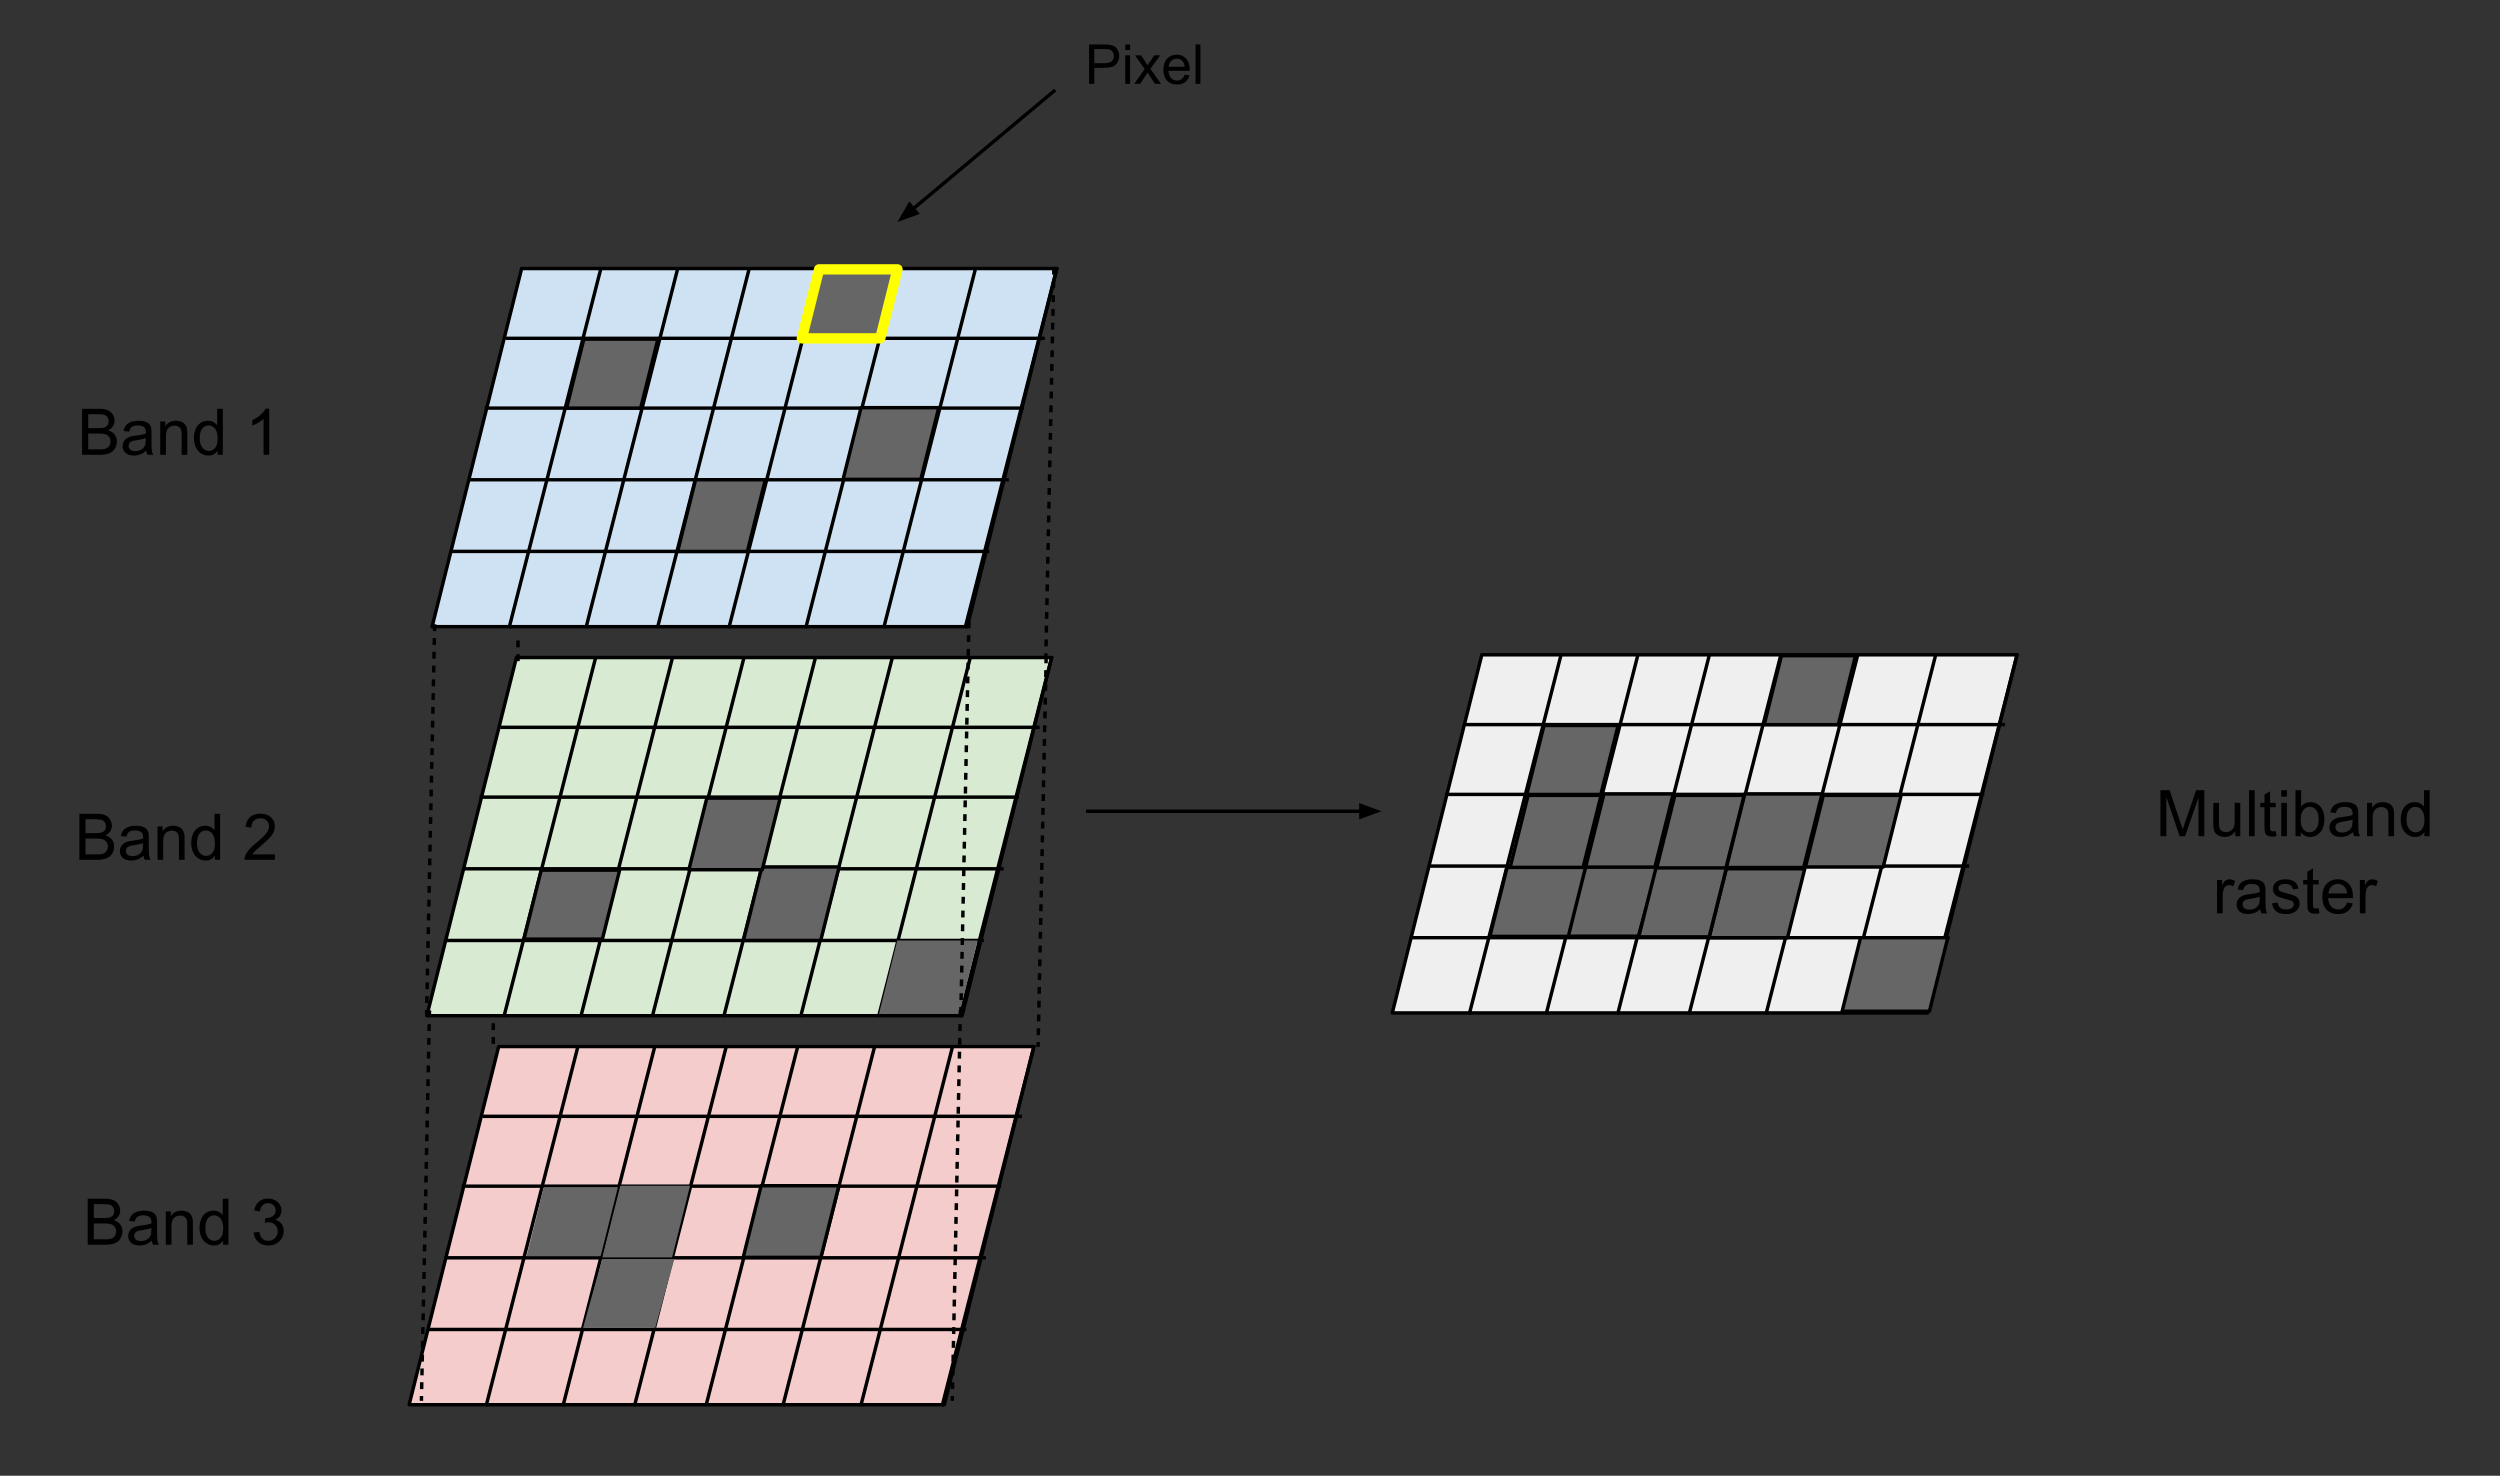 <svg version="1.1" viewBox="0.0 0.0 725.953 428.528" fill="none" stroke="none" stroke-linecap="square" stroke-miterlimit="10" xmlns:xlink="http://www.w3.org/1999/xlink" xmlns="http://www.w3.org/2000/svg"><rect x="0.0" y="0.0" width="725.953" height="428.528" fill="#333333" stroke="none"/><clipPath id="p.0"><path d="m0 0l725.953 0l0 428.528l-725.953 0l0 -428.528z" clip-rule="nonzero"/></clipPath><g clip-path="url(#p.0)"><path fill="#000000" fill-opacity="0.0" d="m0 0l725.953 0l0 428.528l-725.953 0z" fill-rule="evenodd"/><path fill="#cfe2f3" d="m125.471 181.971l26.0 -104.0l155.417 0l-26.0 104.0z" fill-rule="evenodd"/><path stroke="#000000" stroke-width="1.0" stroke-linejoin="round" stroke-linecap="butt" d="m125.471 181.971l26.0 -104.0l155.417 0l-26.0 104.0z" fill-rule="evenodd"/><path fill="#000000" fill-opacity="0.0" d="m174.456 78.061l-26.52 103.843" fill-rule="evenodd"/><path stroke="#000000" stroke-width="1.0" stroke-linejoin="round" stroke-linecap="butt" d="m174.456 78.061l-26.52 103.843" fill-rule="evenodd"/><path fill="#000000" fill-opacity="0.0" d="m196.778 78.061l-26.52 103.843" fill-rule="evenodd"/><path stroke="#000000" stroke-width="1.0" stroke-linejoin="round" stroke-linecap="butt" d="m196.778 78.061l-26.52 103.843" fill-rule="evenodd"/><path fill="#000000" fill-opacity="0.0" d="m217.535 78.061l-26.52 103.843" fill-rule="evenodd"/><path stroke="#000000" stroke-width="1.0" stroke-linejoin="round" stroke-linecap="butt" d="m217.535 78.061l-26.52 103.843" fill-rule="evenodd"/><path fill="#000000" fill-opacity="0.0" d="m238.286 78.061l-26.52 103.843" fill-rule="evenodd"/><path stroke="#000000" stroke-width="1.0" stroke-linejoin="round" stroke-linecap="butt" d="m238.286 78.061l-26.52 103.843" fill-rule="evenodd"/><path fill="#000000" fill-opacity="0.0" d="m260.613 78.061l-26.52 103.843" fill-rule="evenodd"/><path stroke="#000000" stroke-width="1.0" stroke-linejoin="round" stroke-linecap="butt" d="m260.613 78.061l-26.52 103.843" fill-rule="evenodd"/><path fill="#000000" fill-opacity="0.0" d="m283.247 78.061l-26.52 103.843" fill-rule="evenodd"/><path stroke="#000000" stroke-width="1.0" stroke-linejoin="round" stroke-linecap="butt" d="m283.247 78.061l-26.52 103.843" fill-rule="evenodd"/><path fill="#000000" fill-opacity="0.0" d="m306.878 78.061l-26.52 103.843" fill-rule="evenodd"/><path stroke="#000000" stroke-width="1.0" stroke-linejoin="round" stroke-linecap="butt" d="m306.878 78.061l-26.52 103.843" fill-rule="evenodd"/><path fill="#000000" fill-opacity="0.0" d="m147.293 98.235l155.622 0" fill-rule="evenodd"/><path stroke="#000000" stroke-width="1.0" stroke-linejoin="round" stroke-linecap="butt" d="m147.293 98.235l155.622 0" fill-rule="evenodd"/><path fill="#000000" fill-opacity="0.0" d="m141.245 118.505l155.622 0" fill-rule="evenodd"/><path stroke="#000000" stroke-width="1.0" stroke-linejoin="round" stroke-linecap="butt" d="m141.245 118.505l155.622 0" fill-rule="evenodd"/><path fill="#000000" fill-opacity="0.0" d="m136.845 139.314l155.622 0" fill-rule="evenodd"/><path stroke="#000000" stroke-width="1.0" stroke-linejoin="round" stroke-linecap="butt" d="m136.845 139.314l155.622 0" fill-rule="evenodd"/><path fill="#000000" fill-opacity="0.0" d="m131.154 160.123l155.622 0" fill-rule="evenodd"/><path stroke="#000000" stroke-width="1.0" stroke-linejoin="round" stroke-linecap="butt" d="m131.154 160.123l155.622 0" fill-rule="evenodd"/><path fill="#666666" d="m164.522 118.518l5.008 -20.031l21.512 0l-5.008 20.031z" fill-rule="evenodd"/><path stroke="#000000" stroke-width="1.0" stroke-linejoin="round" stroke-linecap="butt" d="m164.522 118.518l5.008 -20.031l21.512 0l-5.008 20.031z" fill-rule="evenodd"/><path fill="#666666" d="m196.778 160.133l5.205 -20.819l20.244 0l-5.205 20.819z" fill-rule="evenodd"/><path stroke="#000000" stroke-width="1.0" stroke-linejoin="round" stroke-linecap="butt" d="m196.778 160.133l5.205 -20.819l20.244 0l-5.205 20.819z" fill-rule="evenodd"/><path fill="#666666" d="m244.816 139.198l5.205 -20.819l22.575 0l-5.205 20.819z" fill-rule="evenodd"/><path stroke="#000000" stroke-width="1.0" stroke-linejoin="round" stroke-linecap="butt" d="m244.816 139.198l5.205 -20.819l22.575 0l-5.205 20.819z" fill-rule="evenodd"/><path fill="#666666" d="m232.836 98.248l5.008 -20.032l22.772 0l-5.008 20.032z" fill-rule="evenodd"/><path stroke="#ffff00" stroke-width="3.0" stroke-linejoin="round" stroke-linecap="butt" d="m232.836 98.248l5.008 -20.032l22.772 0l-5.008 20.032z" fill-rule="evenodd"/><path fill="#d9ead3" d="m123.954 294.938l26 -104l155.417 0l-26.0 104z" fill-rule="evenodd"/><path stroke="#000000" stroke-width="1.0" stroke-linejoin="round" stroke-linecap="butt" d="m123.954 294.938l26 -104l155.417 0l-26.0 104z" fill-rule="evenodd"/><path fill="#000000" fill-opacity="0.0" d="m172.939 191.028l-26.52 103.843" fill-rule="evenodd"/><path stroke="#000000" stroke-width="1.0" stroke-linejoin="round" stroke-linecap="butt" d="m172.939 191.028l-26.52 103.843" fill-rule="evenodd"/><path fill="#000000" fill-opacity="0.0" d="m195.26 191.028l-26.52 103.843" fill-rule="evenodd"/><path stroke="#000000" stroke-width="1.0" stroke-linejoin="round" stroke-linecap="butt" d="m195.26 191.028l-26.52 103.843" fill-rule="evenodd"/><path fill="#000000" fill-opacity="0.0" d="m216.017 191.028l-26.52 103.843" fill-rule="evenodd"/><path stroke="#000000" stroke-width="1.0" stroke-linejoin="round" stroke-linecap="butt" d="m216.017 191.028l-26.52 103.843" fill-rule="evenodd"/><path fill="#000000" fill-opacity="0.0" d="m236.768 191.028l-26.52 103.843" fill-rule="evenodd"/><path stroke="#000000" stroke-width="1.0" stroke-linejoin="round" stroke-linecap="butt" d="m236.768 191.028l-26.52 103.843" fill-rule="evenodd"/><path fill="#000000" fill-opacity="0.0" d="m259.096 191.028l-26.52 103.843" fill-rule="evenodd"/><path stroke="#000000" stroke-width="1.0" stroke-linejoin="round" stroke-linecap="butt" d="m259.096 191.028l-26.52 103.843" fill-rule="evenodd"/><path fill="#000000" fill-opacity="0.0" d="m281.729 191.028l-26.52 103.843" fill-rule="evenodd"/><path stroke="#000000" stroke-width="1.0" stroke-linejoin="round" stroke-linecap="butt" d="m281.729 191.028l-26.52 103.843" fill-rule="evenodd"/><path fill="#000000" fill-opacity="0.0" d="m305.361 191.028l-26.52 103.843" fill-rule="evenodd"/><path stroke="#000000" stroke-width="1.0" stroke-linejoin="round" stroke-linecap="butt" d="m305.361 191.028l-26.52 103.843" fill-rule="evenodd"/><path fill="#000000" fill-opacity="0.0" d="m145.776 211.202l155.622 0" fill-rule="evenodd"/><path stroke="#000000" stroke-width="1.0" stroke-linejoin="round" stroke-linecap="butt" d="m145.776 211.202l155.622 0" fill-rule="evenodd"/><path fill="#000000" fill-opacity="0.0" d="m139.727 231.472l155.622 0" fill-rule="evenodd"/><path stroke="#000000" stroke-width="1.0" stroke-linejoin="round" stroke-linecap="butt" d="m139.727 231.472l155.622 0" fill-rule="evenodd"/><path fill="#000000" fill-opacity="0.0" d="m135.328 252.281l155.622 0" fill-rule="evenodd"/><path stroke="#000000" stroke-width="1.0" stroke-linejoin="round" stroke-linecap="butt" d="m135.328 252.281l155.622 0" fill-rule="evenodd"/><path fill="#000000" fill-opacity="0.0" d="m129.636 273.089l155.622 0" fill-rule="evenodd"/><path stroke="#000000" stroke-width="1.0" stroke-linejoin="round" stroke-linecap="butt" d="m129.636 273.089l155.622 0" fill-rule="evenodd"/><path fill="#666666" d="m255.221 294.444l5.339 -21.354l23.323 0l-5.339 21.354z" fill-rule="evenodd"/><path fill="#666666" d="m215.88 273.096l5.339 -21.354l22.441 0l-5.339 21.354z" fill-rule="evenodd"/><path stroke="#000000" stroke-width="1.0" stroke-linejoin="round" stroke-linecap="butt" d="m215.88 273.096l5.339 -21.354l22.441 0l-5.339 21.354z" fill-rule="evenodd"/><path fill="#666666" d="m200.036 252.56l5.205 -20.819l21.315 0l-5.205 20.819z" fill-rule="evenodd"/><path stroke="#000000" stroke-width="1.0" stroke-linejoin="round" stroke-linecap="butt" d="m200.036 252.56l5.205 -20.819l21.315 0l-5.205 20.819z" fill-rule="evenodd"/><path fill="#666666" d="m152.148 272.707l5.008 -20.032l22.772 0l-5.008 20.032z" fill-rule="evenodd"/><path stroke="#000000" stroke-width="1.0" stroke-linejoin="round" stroke-linecap="butt" d="m152.148 272.707l5.008 -20.032l22.772 0l-5.008 20.032z" fill-rule="evenodd"/><path fill="#f4cccc" d="m118.801 407.905l26 -104.0l155.417 0l-26.0 104.0z" fill-rule="evenodd"/><path stroke="#000000" stroke-width="1.0" stroke-linejoin="round" stroke-linecap="butt" d="m118.801 407.905l26 -104.0l155.417 0l-26.0 104.0z" fill-rule="evenodd"/><path fill="#000000" fill-opacity="0.0" d="m167.786 303.994l-26.52 103.843" fill-rule="evenodd"/><path stroke="#000000" stroke-width="1.0" stroke-linejoin="round" stroke-linecap="butt" d="m167.786 303.994l-26.52 103.843" fill-rule="evenodd"/><path fill="#000000" fill-opacity="0.0" d="m190.107 303.994l-26.52 103.843" fill-rule="evenodd"/><path stroke="#000000" stroke-width="1.0" stroke-linejoin="round" stroke-linecap="butt" d="m190.107 303.994l-26.52 103.843" fill-rule="evenodd"/><path fill="#000000" fill-opacity="0.0" d="m210.864 303.994l-26.52 103.843" fill-rule="evenodd"/><path stroke="#000000" stroke-width="1.0" stroke-linejoin="round" stroke-linecap="butt" d="m210.864 303.994l-26.52 103.843" fill-rule="evenodd"/><path fill="#000000" fill-opacity="0.0" d="m231.615 303.994l-26.52 103.843" fill-rule="evenodd"/><path stroke="#000000" stroke-width="1.0" stroke-linejoin="round" stroke-linecap="butt" d="m231.615 303.994l-26.52 103.843" fill-rule="evenodd"/><path fill="#000000" fill-opacity="0.0" d="m253.943 303.994l-26.52 103.843" fill-rule="evenodd"/><path stroke="#000000" stroke-width="1.0" stroke-linejoin="round" stroke-linecap="butt" d="m253.943 303.994l-26.52 103.843" fill-rule="evenodd"/><path fill="#000000" fill-opacity="0.0" d="m276.576 303.994l-26.52 103.843" fill-rule="evenodd"/><path stroke="#000000" stroke-width="1.0" stroke-linejoin="round" stroke-linecap="butt" d="m276.576 303.994l-26.52 103.843" fill-rule="evenodd"/><path fill="#000000" fill-opacity="0.0" d="m300.208 303.994l-26.52 103.843" fill-rule="evenodd"/><path stroke="#000000" stroke-width="1.0" stroke-linejoin="round" stroke-linecap="butt" d="m300.208 303.994l-26.52 103.843" fill-rule="evenodd"/><path fill="#000000" fill-opacity="0.0" d="m140.623 324.168l155.622 0" fill-rule="evenodd"/><path stroke="#000000" stroke-width="1.0" stroke-linejoin="round" stroke-linecap="butt" d="m140.623 324.168l155.622 0" fill-rule="evenodd"/><path fill="#000000" fill-opacity="0.0" d="m134.574 344.438l155.622 0" fill-rule="evenodd"/><path stroke="#000000" stroke-width="1.0" stroke-linejoin="round" stroke-linecap="butt" d="m134.574 344.438l155.622 0" fill-rule="evenodd"/><path fill="#000000" fill-opacity="0.0" d="m130.175 365.247l155.622 0" fill-rule="evenodd"/><path stroke="#000000" stroke-width="1.0" stroke-linejoin="round" stroke-linecap="butt" d="m130.175 365.247l155.622 0" fill-rule="evenodd"/><path fill="#000000" fill-opacity="0.0" d="m124.483 386.056l155.622 0" fill-rule="evenodd"/><path stroke="#000000" stroke-width="1.0" stroke-linejoin="round" stroke-linecap="butt" d="m124.483 386.056l155.622 0" fill-rule="evenodd"/><path fill="#666666" d="m174.921 365.131l5.205 -20.819l20.244 0l-5.205 20.819z" fill-rule="evenodd"/><path fill="#666666" d="m215.809 365.131l5.205 -20.819l22.575 0l-5.205 20.819z" fill-rule="evenodd"/><path stroke="#000000" stroke-width="1.0" stroke-linejoin="round" stroke-linecap="butt" d="m215.809 365.131l5.205 -20.819l22.575 0l-5.205 20.819z" fill-rule="evenodd"/><path fill="#666666" d="m169.305 385.611l5.556 -20.031l20.963 0l-5.556 20.031z" fill-rule="evenodd"/><path fill="#666666" d="m152.908 364.751l5.008 -20.031l21.512 0l-5.008 20.031z" fill-rule="evenodd"/><path fill="#efefef" d="m404.291 294.141l26.0 -104l155.417 0l-26.0 104z" fill-rule="evenodd"/><path stroke="#000000" stroke-width="1.0" stroke-linejoin="round" stroke-linecap="butt" d="m404.291 294.141l26.0 -104l155.417 0l-26.0 104z" fill-rule="evenodd"/><path fill="#000000" fill-opacity="0.0" d="m453.276 190.231l-26.52 103.843" fill-rule="evenodd"/><path stroke="#000000" stroke-width="1.0" stroke-linejoin="round" stroke-linecap="butt" d="m453.276 190.231l-26.52 103.843" fill-rule="evenodd"/><path fill="#000000" fill-opacity="0.0" d="m475.598 190.231l-26.52 103.843" fill-rule="evenodd"/><path stroke="#000000" stroke-width="1.0" stroke-linejoin="round" stroke-linecap="butt" d="m475.598 190.231l-26.52 103.843" fill-rule="evenodd"/><path fill="#000000" fill-opacity="0.0" d="m496.355 190.231l-26.52 103.843" fill-rule="evenodd"/><path stroke="#000000" stroke-width="1.0" stroke-linejoin="round" stroke-linecap="butt" d="m496.355 190.231l-26.52 103.843" fill-rule="evenodd"/><path fill="#000000" fill-opacity="0.0" d="m517.106 190.231l-26.52 103.843" fill-rule="evenodd"/><path stroke="#000000" stroke-width="1.0" stroke-linejoin="round" stroke-linecap="butt" d="m517.106 190.231l-26.52 103.843" fill-rule="evenodd"/><path fill="#000000" fill-opacity="0.0" d="m539.434 190.231l-26.52 103.843" fill-rule="evenodd"/><path stroke="#000000" stroke-width="1.0" stroke-linejoin="round" stroke-linecap="butt" d="m539.434 190.231l-26.52 103.843" fill-rule="evenodd"/><path fill="#000000" fill-opacity="0.0" d="m562.067 190.231l-26.52 103.843" fill-rule="evenodd"/><path stroke="#000000" stroke-width="1.0" stroke-linejoin="round" stroke-linecap="butt" d="m562.067 190.231l-26.52 103.843" fill-rule="evenodd"/><path fill="#000000" fill-opacity="0.0" d="m585.698 190.231l-26.52 103.843" fill-rule="evenodd"/><path stroke="#000000" stroke-width="1.0" stroke-linejoin="round" stroke-linecap="butt" d="m585.698 190.231l-26.52 103.843" fill-rule="evenodd"/><path fill="#000000" fill-opacity="0.0" d="m426.114 210.405l155.622 0" fill-rule="evenodd"/><path stroke="#000000" stroke-width="1.0" stroke-linejoin="round" stroke-linecap="butt" d="m426.114 210.405l155.622 0" fill-rule="evenodd"/><path fill="#000000" fill-opacity="0.0" d="m420.065 230.675l155.622 0" fill-rule="evenodd"/><path stroke="#000000" stroke-width="1.0" stroke-linejoin="round" stroke-linecap="butt" d="m420.065 230.675l155.622 0" fill-rule="evenodd"/><path fill="#000000" fill-opacity="0.0" d="m415.665 251.484l155.622 0" fill-rule="evenodd"/><path stroke="#000000" stroke-width="1.0" stroke-linejoin="round" stroke-linecap="butt" d="m415.665 251.484l155.622 0" fill-rule="evenodd"/><path fill="#000000" fill-opacity="0.0" d="m409.974 272.293l155.622 0" fill-rule="evenodd"/><path stroke="#000000" stroke-width="1.0" stroke-linejoin="round" stroke-linecap="butt" d="m409.974 272.293l155.622 0" fill-rule="evenodd"/><path fill="#666666" d="m460.411 251.903l5.339 -21.354l20.11 0l-5.339 21.354z" fill-rule="evenodd"/><path stroke="#000000" stroke-width="1.0" stroke-linejoin="round" stroke-linecap="butt" d="m460.411 251.903l5.339 -21.354l20.11 0l-5.339 21.354z" fill-rule="evenodd"/><path fill="#666666" d="m501.299 251.903l5.339 -21.354l22.441 0l-5.339 21.354z" fill-rule="evenodd"/><path stroke="#000000" stroke-width="1.0" stroke-linejoin="round" stroke-linecap="butt" d="m501.299 251.903l5.339 -21.354l22.441 0l-5.339 21.354z" fill-rule="evenodd"/><path fill="#666666" d="m454.795 271.848l5.556 -20.031l20.963 0l-5.556 20.031z" fill-rule="evenodd"/><path stroke="#000000" stroke-width="1.0" stroke-linejoin="round" stroke-linecap="butt" d="m454.795 271.848l5.556 -20.031l20.963 0l-5.556 20.031z" fill-rule="evenodd"/><path fill="#666666" d="m438.398 252.311l5.339 -21.354l21.181 0l-5.339 21.354z" fill-rule="evenodd"/><path stroke="#000000" stroke-width="1.0" stroke-linejoin="round" stroke-linecap="butt" d="m438.398 252.311l5.339 -21.354l21.181 0l-5.339 21.354z" fill-rule="evenodd"/><path fill="#666666" d="m481.011 252.299l5.339 -21.354l20.11 0l-5.339 21.354z" fill-rule="evenodd"/><path stroke="#000000" stroke-width="1.0" stroke-linejoin="round" stroke-linecap="butt" d="m481.011 252.299l5.339 -21.354l20.11 0l-5.339 21.354z" fill-rule="evenodd"/><path fill="#666666" d="m432.633 271.911l5.008 -20.031l22.772 0l-5.008 20.031z" fill-rule="evenodd"/><path stroke="#000000" stroke-width="1.0" stroke-linejoin="round" stroke-linecap="butt" d="m432.633 271.911l5.008 -20.031l22.772 0l-5.008 20.031z" fill-rule="evenodd"/><path fill="#666666" d="m534.925 293.647l5.339 -21.354l25.339 0l-5.339 21.354z" fill-rule="evenodd"/><path stroke="#000000" stroke-width="1.0" stroke-linejoin="round" stroke-linecap="butt" d="m534.925 293.647l5.339 -21.354l25.339 0l-5.339 21.354z" fill-rule="evenodd"/><path fill="#666666" d="m496.288 272.306l5.008 -20.031l22.772 0l-5.008 20.031z" fill-rule="evenodd"/><path stroke="#000000" stroke-width="1.0" stroke-linejoin="round" stroke-linecap="butt" d="m496.288 272.306l5.008 -20.031l22.772 0l-5.008 20.031z" fill-rule="evenodd"/><path fill="#666666" d="m475.861 272.054l5.008 -20.031l20.441 0l-5.008 20.031z" fill-rule="evenodd"/><path stroke="#000000" stroke-width="1.0" stroke-linejoin="round" stroke-linecap="butt" d="m475.861 272.054l5.008 -20.031l20.441 0l-5.008 20.031z" fill-rule="evenodd"/><path fill="#666666" d="m524.261 251.763l5.205 -20.819l22.575 0l-5.205 20.819z" fill-rule="evenodd"/><path stroke="#000000" stroke-width="1.0" stroke-linejoin="round" stroke-linecap="butt" d="m524.261 251.763l5.205 -20.819l22.575 0l-5.205 20.819z" fill-rule="evenodd"/><path fill="#666666" d="m512.292 210.418l5.008 -20.031l21.512 0l-5.008 20.031z" fill-rule="evenodd"/><path stroke="#000000" stroke-width="1.0" stroke-linejoin="round" stroke-linecap="butt" d="m512.292 210.418l5.008 -20.031l21.512 0l-5.008 20.031z" fill-rule="evenodd"/><path fill="#666666" d="m443.343 230.688l5.008 -20.032l21.512 0l-5.008 20.032z" fill-rule="evenodd"/><path stroke="#000000" stroke-width="1.0" stroke-linejoin="round" stroke-linecap="butt" d="m443.343 230.688l5.008 -20.032l21.512 0l-5.008 20.032z" fill-rule="evenodd"/><path fill="#000000" fill-opacity="0.0" d="m126.209 181.776l-2.331 112.378" fill-rule="evenodd"/><path stroke="#000000" stroke-width="1.0" stroke-linejoin="round" stroke-linecap="butt" stroke-dasharray="1.0,3.0" d="m126.209 181.776l-2.331 112.378" fill-rule="evenodd"/><path fill="#000000" fill-opacity="0.0" d="m150.419 191.477l0 -7.969" fill-rule="evenodd"/><path stroke="#000000" stroke-width="1.0" stroke-linejoin="round" stroke-linecap="butt" stroke-dasharray="1.0,3.0" d="m150.419 191.477l0 -7.969" fill-rule="evenodd"/><path fill="#000000" fill-opacity="0.0" d="m281.358 180.932l-2.331 112.378" fill-rule="evenodd"/><path stroke="#000000" stroke-width="1.0" stroke-linejoin="round" stroke-linecap="butt" stroke-dasharray="1.0,3.0" d="m281.358 180.932l-2.331 112.378" fill-rule="evenodd"/><path fill="#000000" fill-opacity="0.0" d="m306.016 78.217l-2.331 112.378" fill-rule="evenodd"/><path stroke="#000000" stroke-width="1.0" stroke-linejoin="round" stroke-linecap="butt" stroke-dasharray="1.0,3.0" d="m306.016 78.217l-2.331 112.378" fill-rule="evenodd"/><path fill="#000000" fill-opacity="0.0" d="m303.78 191.106l-2.331 112.378" fill-rule="evenodd"/><path stroke="#000000" stroke-width="1.0" stroke-linejoin="round" stroke-linecap="butt" stroke-dasharray="1.0,3.0" d="m303.78 191.106l-2.331 112.378" fill-rule="evenodd"/><path fill="#000000" fill-opacity="0.0" d="m278.862 293.898l-2.331 112.378" fill-rule="evenodd"/><path stroke="#000000" stroke-width="1.0" stroke-linejoin="round" stroke-linecap="butt" stroke-dasharray="1.0,3.0" d="m278.862 293.898l-2.331 112.378" fill-rule="evenodd"/><path fill="#000000" fill-opacity="0.0" d="m124.709 293.898l-2.331 112.378" fill-rule="evenodd"/><path stroke="#000000" stroke-width="1.0" stroke-linejoin="round" stroke-linecap="butt" stroke-dasharray="1.0,3.0" d="m124.709 293.898l-2.331 112.378" fill-rule="evenodd"/><path fill="#000000" fill-opacity="0.0" d="m143.237 302.618l0 -7.969" fill-rule="evenodd"/><path stroke="#000000" stroke-width="1.0" stroke-linejoin="round" stroke-linecap="butt" stroke-dasharray="1.0,3.0" d="m143.237 302.618l0 -7.969" fill-rule="evenodd"/><path fill="#000000" fill-opacity="0.0" d="m315.853 235.572l85.323 0" fill-rule="evenodd"/><path stroke="#000000" stroke-width="1.0" stroke-linejoin="round" stroke-linecap="butt" d="m315.853 235.572l79.323 0" fill-rule="evenodd"/><path fill="#000000" stroke="#000000" stroke-width="1.0" stroke-linecap="butt" d="m395.176 237.223l4.538 -1.652l-4.538 -1.652z" fill-rule="evenodd"/><path fill="#000000" fill-opacity="0.0" d="m-21.533 104.336l147.15 0l0 42.016l-147.15 0z" fill-rule="evenodd"/><path fill="#000000" d="m23.837 132.064l0 -13.359l5.016 0q1.531 0 2.453 0.406q0.922 0.406 1.437 1.25q0.531 0.844 0.531 1.766q0 0.859 -0.469 1.625q-0.453 0.75 -1.391 1.203q1.203 0.359 1.859 1.219q0.656 0.859 0.656 2.016q0 0.938 -0.406 1.75q-0.391 0.797 -0.984 1.234q-0.578 0.438 -1.453 0.672q-0.875 0.219 -2.156 0.219l-5.094 0zm1.781 -7.75l2.875 0q1.188 0 1.688 -0.141q0.672 -0.203 1.016 -0.672q0.344 -0.469 0.344 -1.172q0 -0.656 -0.328 -1.156q-0.312 -0.516 -0.906 -0.703q-0.594 -0.188 -2.031 -0.188l-2.656 0l0 4.031zm0 6.172l3.312 0q0.859 0 1.203 -0.062q0.609 -0.109 1.016 -0.359q0.422 -0.266 0.688 -0.75q0.266 -0.484 0.266 -1.125q0 -0.75 -0.391 -1.297q-0.375 -0.547 -1.062 -0.766q-0.672 -0.234 -1.953 -0.234l-3.078 0l0 4.594zm16.85 0.391q-0.922 0.766 -1.766 1.094q-0.828 0.312 -1.797 0.312q-1.594 0 -2.453 -0.781q-0.859 -0.781 -0.859 -1.984q0 -0.719 0.328 -1.297q0.328 -0.594 0.844 -0.937q0.531 -0.359 1.188 -0.547q0.469 -0.125 1.453 -0.25q1.984 -0.234 2.922 -0.562q0.016 -0.344 0.016 -0.422q0 -1.0 -0.469 -1.422q-0.625 -0.547 -1.875 -0.547q-1.156 0 -1.703 0.406q-0.547 0.406 -0.812 1.422l-1.609 -0.219q0.219 -1.016 0.719 -1.641q0.5 -0.641 1.453 -0.984q0.953 -0.344 2.188 -0.344q1.25 0 2.016 0.297q0.781 0.281 1.141 0.734q0.375 0.438 0.516 1.109q0.078 0.422 0.078 1.516l0 2.187q0 2.281 0.109 2.891q0.109 0.594 0.406 1.156l-1.703 0q-0.266 -0.516 -0.328 -1.188zm-0.141 -3.672q-0.891 0.375 -2.672 0.625q-1.016 0.141 -1.438 0.328q-0.422 0.188 -0.656 0.531q-0.219 0.344 -0.219 0.781q0 0.656 0.5 1.094q0.5 0.438 1.453 0.438q0.938 0 1.672 -0.406q0.75 -0.422 1.094 -1.141q0.266 -0.562 0.266 -1.641l0 -0.609zm4.204 4.859l0 -9.672l1.469 0l0 1.375q1.062 -1.594 3.078 -1.594q0.875 0 1.609 0.312q0.734 0.312 1.094 0.828q0.375 0.5 0.516 1.203q0.094 0.453 0.094 1.594l0 5.953l-1.641 0l0 -5.891q0 -1.0 -0.203 -1.484q-0.188 -0.5 -0.672 -0.797q-0.484 -0.297 -1.141 -0.297q-1.047 0 -1.812 0.672q-0.75 0.656 -0.75 2.516l0 5.281l-1.641 0zm16.641 0l0 -1.219q-0.906 1.438 -2.703 1.438q-1.156 0 -2.125 -0.641q-0.969 -0.641 -1.5 -1.781q-0.531 -1.141 -0.531 -2.625q0 -1.453 0.484 -2.625q0.484 -1.188 1.438 -1.812q0.969 -0.625 2.172 -0.625q0.875 0 1.547 0.375q0.688 0.359 1.109 0.953l0 -4.797l1.641 0l0 13.359l-1.531 0zm-5.172 -4.828q0 1.859 0.781 2.781q0.781 0.922 1.844 0.922q1.078 0 1.828 -0.875q0.75 -0.891 0.75 -2.687q0 -1.984 -0.766 -2.906q-0.766 -0.938 -1.891 -0.938q-1.078 0 -1.812 0.891q-0.734 0.891 -0.734 2.812zm20.184 4.828l-1.641 0l0 -10.453q-0.594 0.562 -1.562 1.141q-0.953 0.562 -1.719 0.844l0 -1.594q1.375 -0.641 2.406 -1.562q1.031 -0.922 1.453 -1.781l1.062 0l0 13.406z" fill-rule="nonzero"/><path fill="#000000" fill-opacity="0.0" d="m-22.32 221.942l147.15 0l0 42.016l-147.15 0z" fill-rule="evenodd"/><path fill="#000000" d="m23.049 249.67l0 -13.359l5.016 0q1.531 0 2.453 0.406q0.922 0.406 1.438 1.25q0.531 0.844 0.531 1.766q0 0.859 -0.469 1.625q-0.453 0.75 -1.391 1.203q1.203 0.359 1.859 1.219q0.656 0.859 0.656 2.016q0 0.938 -0.406 1.75q-0.391 0.797 -0.984 1.234q-0.578 0.438 -1.453 0.672q-0.875 0.219 -2.156 0.219l-5.094 0zm1.781 -7.75l2.875 0q1.188 0 1.688 -0.141q0.672 -0.203 1.016 -0.672q0.344 -0.469 0.344 -1.172q0 -0.656 -0.328 -1.156q-0.312 -0.516 -0.906 -0.703q-0.594 -0.188 -2.031 -0.188l-2.656 0l0 4.031zm0 6.172l3.312 0q0.859 0 1.203 -0.062q0.609 -0.109 1.016 -0.359q0.422 -0.266 0.688 -0.75q0.266 -0.484 0.266 -1.125q0 -0.75 -0.391 -1.297q-0.375 -0.547 -1.062 -0.766q-0.672 -0.234 -1.953 -0.234l-3.078 0l0 4.594zm16.85 0.391q-0.922 0.766 -1.766 1.094q-0.828 0.312 -1.797 0.312q-1.594 0 -2.453 -0.781q-0.859 -0.781 -0.859 -1.984q0 -0.719 0.328 -1.297q0.328 -0.594 0.844 -0.938q0.531 -0.359 1.188 -0.547q0.469 -0.125 1.453 -0.25q1.984 -0.234 2.922 -0.562q0.016 -0.344 0.016 -0.422q0 -1.0 -0.469 -1.422q-0.625 -0.547 -1.875 -0.547q-1.156 0 -1.703 0.406q-0.547 0.406 -0.812 1.422l-1.609 -0.219q0.219 -1.016 0.719 -1.641q0.5 -0.641 1.453 -0.984q0.953 -0.344 2.188 -0.344q1.25 0 2.016 0.297q0.781 0.281 1.141 0.734q0.375 0.438 0.516 1.109q0.078 0.422 0.078 1.516l0 2.188q0 2.281 0.109 2.891q0.109 0.594 0.406 1.156l-1.703 0q-0.266 -0.516 -0.328 -1.188zm-0.141 -3.672q-0.891 0.375 -2.672 0.625q-1.016 0.141 -1.438 0.328q-0.422 0.188 -0.656 0.531q-0.219 0.344 -0.219 0.781q0 0.656 0.5 1.094q0.5 0.438 1.453 0.438q0.938 0 1.672 -0.406q0.75 -0.422 1.094 -1.141q0.266 -0.562 0.266 -1.641l0 -0.609zm4.204 4.859l0 -9.672l1.469 0l0 1.375q1.062 -1.594 3.078 -1.594q0.875 0 1.609 0.312q0.734 0.312 1.094 0.828q0.375 0.5 0.516 1.203q0.094 0.453 0.094 1.594l0 5.953l-1.641 0l0 -5.891q0 -1.0 -0.203 -1.484q-0.188 -0.5 -0.672 -0.797q-0.484 -0.297 -1.141 -0.297q-1.047 0 -1.812 0.672q-0.75 0.656 -0.75 2.516l0 5.281l-1.641 0zm16.641 0l0 -1.219q-0.906 1.438 -2.703 1.438q-1.156 0 -2.125 -0.641q-0.969 -0.641 -1.5 -1.781q-0.531 -1.141 -0.531 -2.625q0 -1.453 0.484 -2.625q0.484 -1.188 1.438 -1.812q0.969 -0.625 2.172 -0.625q0.875 0 1.547 0.375q0.688 0.359 1.109 0.953l0 -4.797l1.641 0l0 13.359l-1.531 0zm-5.172 -4.828q0 1.859 0.781 2.781q0.781 0.922 1.844 0.922q1.078 0 1.828 -0.875q0.75 -0.891 0.75 -2.688q0 -1.984 -0.766 -2.906q-0.766 -0.938 -1.891 -0.938q-1.078 0 -1.812 0.891q-0.734 0.891 -0.734 2.812zm22.622 3.25l0 1.578l-8.828 0q-0.016 -0.594 0.188 -1.141q0.344 -0.906 1.078 -1.781q0.75 -0.875 2.156 -2.016q2.172 -1.781 2.938 -2.828q0.766 -1.047 0.766 -1.969q0 -0.984 -0.703 -1.641q-0.688 -0.672 -1.812 -0.672q-1.188 0 -1.906 0.719q-0.703 0.703 -0.703 1.953l-1.688 -0.172q0.172 -1.891 1.297 -2.875q1.141 -0.984 3.031 -0.984q1.922 0 3.047 1.062q1.125 1.062 1.125 2.641q0 0.797 -0.328 1.578q-0.328 0.781 -1.094 1.641q-0.75 0.844 -2.531 2.344q-1.469 1.234 -1.891 1.688q-0.422 0.438 -0.688 0.875l6.547 0z" fill-rule="nonzero"/><path fill="#000000" fill-opacity="0.0" d="m-19.908 333.714l147.15 0l0 42.016l-147.15 0z" fill-rule="evenodd"/><path fill="#000000" d="m25.461 361.442l0 -13.359l5.016 0q1.531 0 2.453 0.406q0.922 0.406 1.438 1.25q0.531 0.844 0.531 1.766q0 0.859 -0.469 1.625q-0.453 0.75 -1.391 1.203q1.203 0.359 1.859 1.219q0.656 0.859 0.656 2.016q0 0.938 -0.406 1.75q-0.391 0.797 -0.984 1.234q-0.578 0.438 -1.453 0.672q-0.875 0.219 -2.156 0.219l-5.094 0zm1.781 -7.75l2.875 0q1.188 0 1.688 -0.141q0.672 -0.203 1.016 -0.672q0.344 -0.469 0.344 -1.172q0 -0.656 -0.328 -1.156q-0.312 -0.516 -0.906 -0.703q-0.594 -0.188 -2.031 -0.188l-2.656 0l0 4.031zm0 6.172l3.312 0q0.859 0 1.203 -0.062q0.609 -0.109 1.016 -0.359q0.422 -0.266 0.688 -0.75q0.266 -0.484 0.266 -1.125q0 -0.75 -0.391 -1.297q-0.375 -0.547 -1.062 -0.766q-0.672 -0.234 -1.953 -0.234l-3.078 0l0 4.594zm16.85 0.391q-0.922 0.766 -1.766 1.094q-0.828 0.312 -1.797 0.312q-1.594 0 -2.453 -0.781q-0.859 -0.781 -0.859 -1.984q0 -0.719 0.328 -1.297q0.328 -0.594 0.844 -0.938q0.531 -0.359 1.188 -0.547q0.469 -0.125 1.453 -0.25q1.984 -0.234 2.922 -0.562q0.016 -0.344 0.016 -0.422q0 -1.0 -0.469 -1.422q-0.625 -0.547 -1.875 -0.547q-1.156 0 -1.703 0.406q-0.547 0.406 -0.812 1.422l-1.609 -0.219q0.219 -1.016 0.719 -1.641q0.5 -0.641 1.453 -0.984q0.953 -0.344 2.188 -0.344q1.25 0 2.016 0.297q0.781 0.281 1.141 0.734q0.375 0.438 0.516 1.109q0.078 0.422 0.078 1.516l0 2.188q0 2.281 0.109 2.891q0.109 0.594 0.406 1.156l-1.703 0q-0.266 -0.516 -0.328 -1.188zm-0.141 -3.672q-0.891 0.375 -2.672 0.625q-1.016 0.141 -1.438 0.328q-0.422 0.188 -0.656 0.531q-0.219 0.344 -0.219 0.781q0 0.656 0.5 1.094q0.5 0.438 1.453 0.438q0.938 0 1.672 -0.406q0.75 -0.422 1.094 -1.141q0.266 -0.562 0.266 -1.641l0 -0.609zm4.204 4.859l0 -9.672l1.469 0l0 1.375q1.062 -1.594 3.078 -1.594q0.875 0 1.609 0.312q0.734 0.312 1.094 0.828q0.375 0.5 0.516 1.203q0.094 0.453 0.094 1.594l0 5.953l-1.641 0l0 -5.891q0 -1.0 -0.203 -1.484q-0.188 -0.5 -0.672 -0.797q-0.484 -0.297 -1.141 -0.297q-1.047 0 -1.812 0.672q-0.75 0.656 -0.75 2.516l0 5.281l-1.641 0zm16.641 0l0 -1.219q-0.906 1.438 -2.703 1.438q-1.156 0 -2.125 -0.641q-0.969 -0.641 -1.5 -1.781q-0.531 -1.141 -0.531 -2.625q0 -1.453 0.484 -2.625q0.484 -1.188 1.438 -1.812q0.969 -0.625 2.172 -0.625q0.875 0 1.547 0.375q0.688 0.359 1.109 0.953l0 -4.797l1.641 0l0 13.359l-1.531 0zm-5.172 -4.828q0 1.859 0.781 2.781q0.781 0.922 1.844 0.922q1.078 0 1.828 -0.875q0.75 -0.891 0.75 -2.688q0 -1.984 -0.766 -2.906q-0.766 -0.938 -1.891 -0.938q-1.078 0 -1.812 0.891q-0.734 0.891 -0.734 2.812zm14.012 1.297l1.641 -0.219q0.281 1.406 0.953 2.016q0.688 0.609 1.656 0.609q1.156 0 1.953 -0.797q0.797 -0.797 0.797 -1.984q0 -1.125 -0.734 -1.859q-0.734 -0.734 -1.875 -0.734q-0.469 0 -1.156 0.172l0.188 -1.438q0.156 0.016 0.266 0.016q1.047 0 1.875 -0.547q0.844 -0.547 0.844 -1.672q0 -0.906 -0.609 -1.5q-0.609 -0.594 -1.578 -0.594q-0.953 0 -1.594 0.609q-0.641 0.594 -0.812 1.797l-1.641 -0.297q0.297 -1.641 1.359 -2.547q1.062 -0.906 2.656 -0.906q1.094 0 2.0 0.469q0.922 0.469 1.406 1.281q0.5 0.812 0.5 1.719q0 0.859 -0.469 1.578q-0.469 0.703 -1.375 1.125q1.188 0.281 1.844 1.141q0.656 0.859 0.656 2.156q0 1.734 -1.281 2.953q-1.266 1.219 -3.219 1.219q-1.766 0 -2.922 -1.047q-1.156 -1.047 -1.328 -2.719z" fill-rule="nonzero"/><path fill="#000000" fill-opacity="0.0" d="m592.837 226.286l147.15 0l0 42.016l-147.15 0z" fill-rule="evenodd"/><path fill="#000000" d="m627.356 242.814l0 -13.359l2.656 0l3.156 9.453q0.438 1.328 0.641 1.984q0.234 -0.734 0.703 -2.141l3.203 -9.297l2.375 0l0 13.359l-1.703 0l0 -11.172l-3.875 11.172l-1.594 0l-3.859 -11.375l0 11.375l-1.703 0zm21.713 0l0 -1.422q-1.125 1.641 -3.062 1.641q-0.859 0 -1.609 -0.328q-0.734 -0.328 -1.094 -0.828q-0.359 -0.5 -0.5 -1.219q-0.109 -0.469 -0.109 -1.531l0 -5.984l1.641 0l0 5.359q0 1.281 0.109 1.734q0.156 0.641 0.656 1.016q0.5 0.375 1.234 0.375q0.734 0 1.375 -0.375q0.656 -0.391 0.922 -1.031q0.266 -0.656 0.266 -1.891l0 -5.188l1.641 0l0 9.672l-1.469 0zm4.001 0l0 -13.359l1.641 0l0 13.359l-1.641 0zm7.77 -1.469l0.234 1.453q-0.688 0.141 -1.234 0.141q-0.891 0 -1.391 -0.281q-0.484 -0.281 -0.688 -0.734q-0.203 -0.469 -0.203 -1.938l0 -5.578l-1.203 0l0 -1.266l1.203 0l0 -2.391l1.625 -0.984l0 3.375l1.656 0l0 1.266l-1.656 0l0 5.672q0 0.688 0.078 0.891q0.094 0.203 0.281 0.328q0.203 0.109 0.578 0.109q0.266 0 0.719 -0.062zm1.605 -10.0l0 -1.891l1.641 0l0 1.891l-1.641 0zm0 11.469l0 -9.672l1.641 0l0 9.672l-1.641 0zm5.645 0l-1.516 0l0 -13.359l1.641 0l0 4.766q1.047 -1.297 2.656 -1.297q0.891 0 1.688 0.359q0.797 0.359 1.312 1.016q0.516 0.641 0.797 1.562q0.297 0.922 0.297 1.969q0 2.484 -1.234 3.844q-1.219 1.359 -2.953 1.359q-1.703 0 -2.688 -1.438l0 1.219zm-0.016 -4.906q0 1.734 0.484 2.516q0.766 1.266 2.094 1.266q1.078 0 1.859 -0.938q0.781 -0.938 0.781 -2.781q0 -1.891 -0.75 -2.797q-0.75 -0.906 -1.828 -0.906q-1.062 0 -1.859 0.938q-0.781 0.938 -0.781 2.703zm15.204 3.719q-0.922 0.766 -1.766 1.094q-0.828 0.312 -1.797 0.312q-1.594 0 -2.453 -0.781q-0.859 -0.781 -0.859 -1.984q0 -0.719 0.328 -1.297q0.328 -0.594 0.844 -0.938q0.531 -0.359 1.188 -0.547q0.469 -0.125 1.453 -0.25q1.984 -0.234 2.922 -0.562q0.016 -0.344 0.016 -0.422q0 -1.0 -0.469 -1.422q-0.625 -0.547 -1.875 -0.547q-1.156 0 -1.703 0.406q-0.547 0.406 -0.812 1.422l-1.609 -0.219q0.219 -1.016 0.719 -1.641q0.5 -0.641 1.453 -0.984q0.953 -0.344 2.188 -0.344q1.25 0 2.016 0.297q0.781 0.281 1.141 0.734q0.375 0.438 0.516 1.109q0.078 0.422 0.078 1.516l0 2.188q0 2.281 0.109 2.891q0.109 0.594 0.406 1.156l-1.703 0q-0.266 -0.516 -0.328 -1.188zm-0.141 -3.672q-0.891 0.375 -2.672 0.625q-1.016 0.141 -1.438 0.328q-0.422 0.188 -0.656 0.531q-0.219 0.344 -0.219 0.781q0 0.656 0.5 1.094q0.5 0.438 1.453 0.438q0.938 0 1.672 -0.406q0.75 -0.422 1.094 -1.141q0.266 -0.562 0.266 -1.641l0 -0.609zm4.204 4.859l0 -9.672l1.469 0l0 1.375q1.062 -1.594 3.078 -1.594q0.875 0 1.609 0.312q0.734 0.312 1.094 0.828q0.375 0.5 0.516 1.203q0.094 0.453 0.094 1.594l0 5.953l-1.641 0l0 -5.891q0 -1.0 -0.203 -1.484q-0.188 -0.5 -0.672 -0.797q-0.484 -0.297 -1.141 -0.297q-1.047 0 -1.812 0.672q-0.75 0.656 -0.75 2.516l0 5.281l-1.641 0zm16.641 0l0 -1.219q-0.906 1.438 -2.703 1.438q-1.156 0 -2.125 -0.641q-0.969 -0.641 -1.5 -1.781q-0.531 -1.141 -0.531 -2.625q0 -1.453 0.484 -2.625q0.484 -1.188 1.438 -1.812q0.969 -0.625 2.172 -0.625q0.875 0 1.547 0.375q0.688 0.359 1.109 0.953l0 -4.797l1.641 0l0 13.359l-1.531 0zm-5.172 -4.828q0 1.859 0.781 2.781q0.781 0.922 1.844 0.922q1.078 0 1.828 -0.875q0.75 -0.891 0.75 -2.688q0 -1.984 -0.766 -2.906q-0.766 -0.938 -1.891 -0.938q-1.078 0 -1.812 0.891q-0.734 0.891 -0.734 2.812z" fill-rule="nonzero"/><path fill="#000000" d="m643.787 265.214l0 -9.672l1.469 0l0 1.469q0.562 -1.031 1.031 -1.359q0.484 -0.328 1.062 -0.328q0.828 0 1.688 0.531l-0.562 1.516q-0.609 -0.359 -1.203 -0.359q-0.547 0 -0.969 0.328q-0.422 0.328 -0.609 0.891q-0.281 0.875 -0.281 1.922l0 5.062l-1.625 0zm12.541 -1.188q-0.922 0.766 -1.766 1.094q-0.828 0.312 -1.797 0.312q-1.594 0 -2.453 -0.781q-0.859 -0.781 -0.859 -1.984q0 -0.719 0.328 -1.297q0.328 -0.594 0.844 -0.938q0.531 -0.359 1.188 -0.547q0.469 -0.125 1.453 -0.25q1.984 -0.234 2.922 -0.562q0.016 -0.344 0.016 -0.422q0 -1.0 -0.469 -1.422q-0.625 -0.547 -1.875 -0.547q-1.156 0 -1.703 0.406q-0.547 0.406 -0.812 1.422l-1.609 -0.219q0.219 -1.016 0.719 -1.641q0.5 -0.641 1.453 -0.984q0.953 -0.344 2.188 -0.344q1.25 0 2.016 0.297q0.781 0.281 1.141 0.734q0.375 0.438 0.516 1.109q0.078 0.422 0.078 1.516l0 2.188q0 2.281 0.109 2.891q0.109 0.594 0.406 1.156l-1.703 0q-0.266 -0.516 -0.328 -1.188zm-0.141 -3.672q-0.891 0.375 -2.672 0.625q-1.016 0.141 -1.438 0.328q-0.422 0.188 -0.656 0.531q-0.219 0.344 -0.219 0.781q0 0.656 0.5 1.094q0.5 0.438 1.453 0.438q0.938 0 1.672 -0.406q0.75 -0.422 1.094 -1.141q0.266 -0.562 0.266 -1.641l0 -0.609zm3.548 1.969l1.625 -0.25q0.125 0.969 0.75 1.5q0.625 0.516 1.75 0.516q1.125 0 1.672 -0.453q0.547 -0.469 0.547 -1.094q0 -0.547 -0.484 -0.875q-0.328 -0.219 -1.672 -0.547q-1.812 -0.469 -2.516 -0.797q-0.688 -0.328 -1.047 -0.906q-0.359 -0.594 -0.359 -1.312q0 -0.641 0.297 -1.188q0.297 -0.562 0.812 -0.922q0.375 -0.281 1.031 -0.469q0.672 -0.203 1.422 -0.203q1.141 0 2.0 0.328q0.859 0.328 1.266 0.891q0.422 0.562 0.578 1.5l-1.609 0.219q-0.109 -0.75 -0.641 -1.172q-0.516 -0.422 -1.469 -0.422q-1.141 0 -1.625 0.375q-0.469 0.375 -0.469 0.875q0 0.312 0.188 0.578q0.203 0.266 0.641 0.438q0.234 0.094 1.438 0.422q1.75 0.453 2.438 0.75q0.688 0.297 1.078 0.859q0.391 0.562 0.391 1.406q0 0.828 -0.484 1.547q-0.469 0.719 -1.375 1.125q-0.906 0.391 -2.047 0.391q-1.875 0 -2.875 -0.781q-0.984 -0.781 -1.25 -2.328zm13.562 1.422l0.234 1.453q-0.688 0.141 -1.234 0.141q-0.891 0 -1.391 -0.281q-0.484 -0.281 -0.688 -0.734q-0.203 -0.469 -0.203 -1.938l0 -5.578l-1.203 0l0 -1.266l1.203 0l0 -2.391l1.625 -0.984l0 3.375l1.656 0l0 1.266l-1.656 0l0 5.672q0 0.688 0.078 0.891q0.094 0.203 0.281 0.328q0.203 0.109 0.578 0.109q0.266 0 0.719 -0.062zm8.23 -1.641l1.688 0.203q-0.406 1.484 -1.484 2.312q-1.078 0.812 -2.766 0.812q-2.125 0 -3.375 -1.297q-1.234 -1.312 -1.234 -3.672q0 -2.453 1.25 -3.797q1.266 -1.344 3.266 -1.344q1.938 0 3.156 1.328q1.234 1.312 1.234 3.703q0 0.156 0 0.438l-7.219 0q0.094 1.594 0.906 2.453q0.812 0.844 2.016 0.844q0.906 0 1.547 -0.469q0.641 -0.484 1.016 -1.516zm-5.391 -2.656l5.406 0q-0.109 -1.219 -0.625 -1.828q-0.781 -0.953 -2.031 -0.953q-1.125 0 -1.906 0.766q-0.766 0.75 -0.844 2.016zm9.126 5.766l0 -9.672l1.469 0l0 1.469q0.562 -1.031 1.031 -1.359q0.484 -0.328 1.062 -0.328q0.828 0 1.688 0.531l-0.562 1.516q-0.609 -0.359 -1.203 -0.359q-0.547 0 -0.969 0.328q-0.422 0.328 -0.609 0.891q-0.281 0.875 -0.281 1.922l0 5.062l-1.625 0z" fill-rule="nonzero"/><path fill="#000000" fill-opacity="0.0" d="m306.034 26.454l-45.449 38.016" fill-rule="evenodd"/><path stroke="#000000" stroke-width="1.0" stroke-linejoin="round" stroke-linecap="butt" d="m306.034 26.454l-40.847 34.166" fill-rule="evenodd"/><path fill="#000000" stroke="#000000" stroke-width="1.0" stroke-linecap="butt" d="m264.128 59.353l-2.421 4.179l4.541 -1.645z" fill-rule="evenodd"/><path fill="#000000" fill-opacity="0.0" d="m306.016 0l134.772 0l0 38.772l-134.772 0z" fill-rule="evenodd"/><path fill="#000000" d="m316.25 24.36l0 -11.453l4.328 0q1.141 0 1.734 0.109q0.844 0.141 1.406 0.531q0.578 0.391 0.922 1.109q0.359 0.703 0.359 1.562q0 1.453 -0.938 2.469q-0.922 1.016 -3.359 1.016l-2.938 0l0 4.656l-1.516 0zm1.516 -6.016l2.969 0q1.469 0 2.078 -0.547q0.625 -0.547 0.625 -1.531q0 -0.719 -0.375 -1.234q-0.359 -0.516 -0.953 -0.672q-0.375 -0.109 -1.406 -0.109l-2.938 0l0 4.094zm8.984 -3.828l0 -1.609l1.406 0l0 1.609l-1.406 0zm0 9.844l0 -8.297l1.406 0l0 8.297l-1.406 0zm2.617 0l3.031 -4.312l-2.812 -3.984l1.766 0l1.266 1.938q0.359 0.562 0.578 0.938q0.344 -0.516 0.641 -0.922l1.391 -1.953l1.688 0l-2.875 3.906l3.094 4.391l-1.734 0l-1.703 -2.578l-0.453 -0.703l-2.172 3.281l-1.703 0zm14.609 -2.672l1.453 0.172q-0.344 1.281 -1.281 1.984q-0.922 0.703 -2.359 0.703q-1.828 0 -2.891 -1.125q-1.062 -1.125 -1.062 -3.141q0 -2.094 1.078 -3.25q1.078 -1.156 2.797 -1.156q1.656 0 2.703 1.141q1.062 1.125 1.062 3.172q0 0.125 0 0.375l-6.188 0q0.078 1.375 0.766 2.109q0.703 0.719 1.734 0.719q0.781 0 1.328 -0.406q0.547 -0.406 0.859 -1.297zm-4.609 -2.281l4.625 0q-0.094 -1.047 -0.531 -1.562q-0.672 -0.812 -1.734 -0.812q-0.969 0 -1.641 0.656q-0.656 0.641 -0.719 1.719zm7.805 4.953l0 -11.453l1.406 0l0 11.453l-1.406 0z" fill-rule="nonzero"/></g></svg>